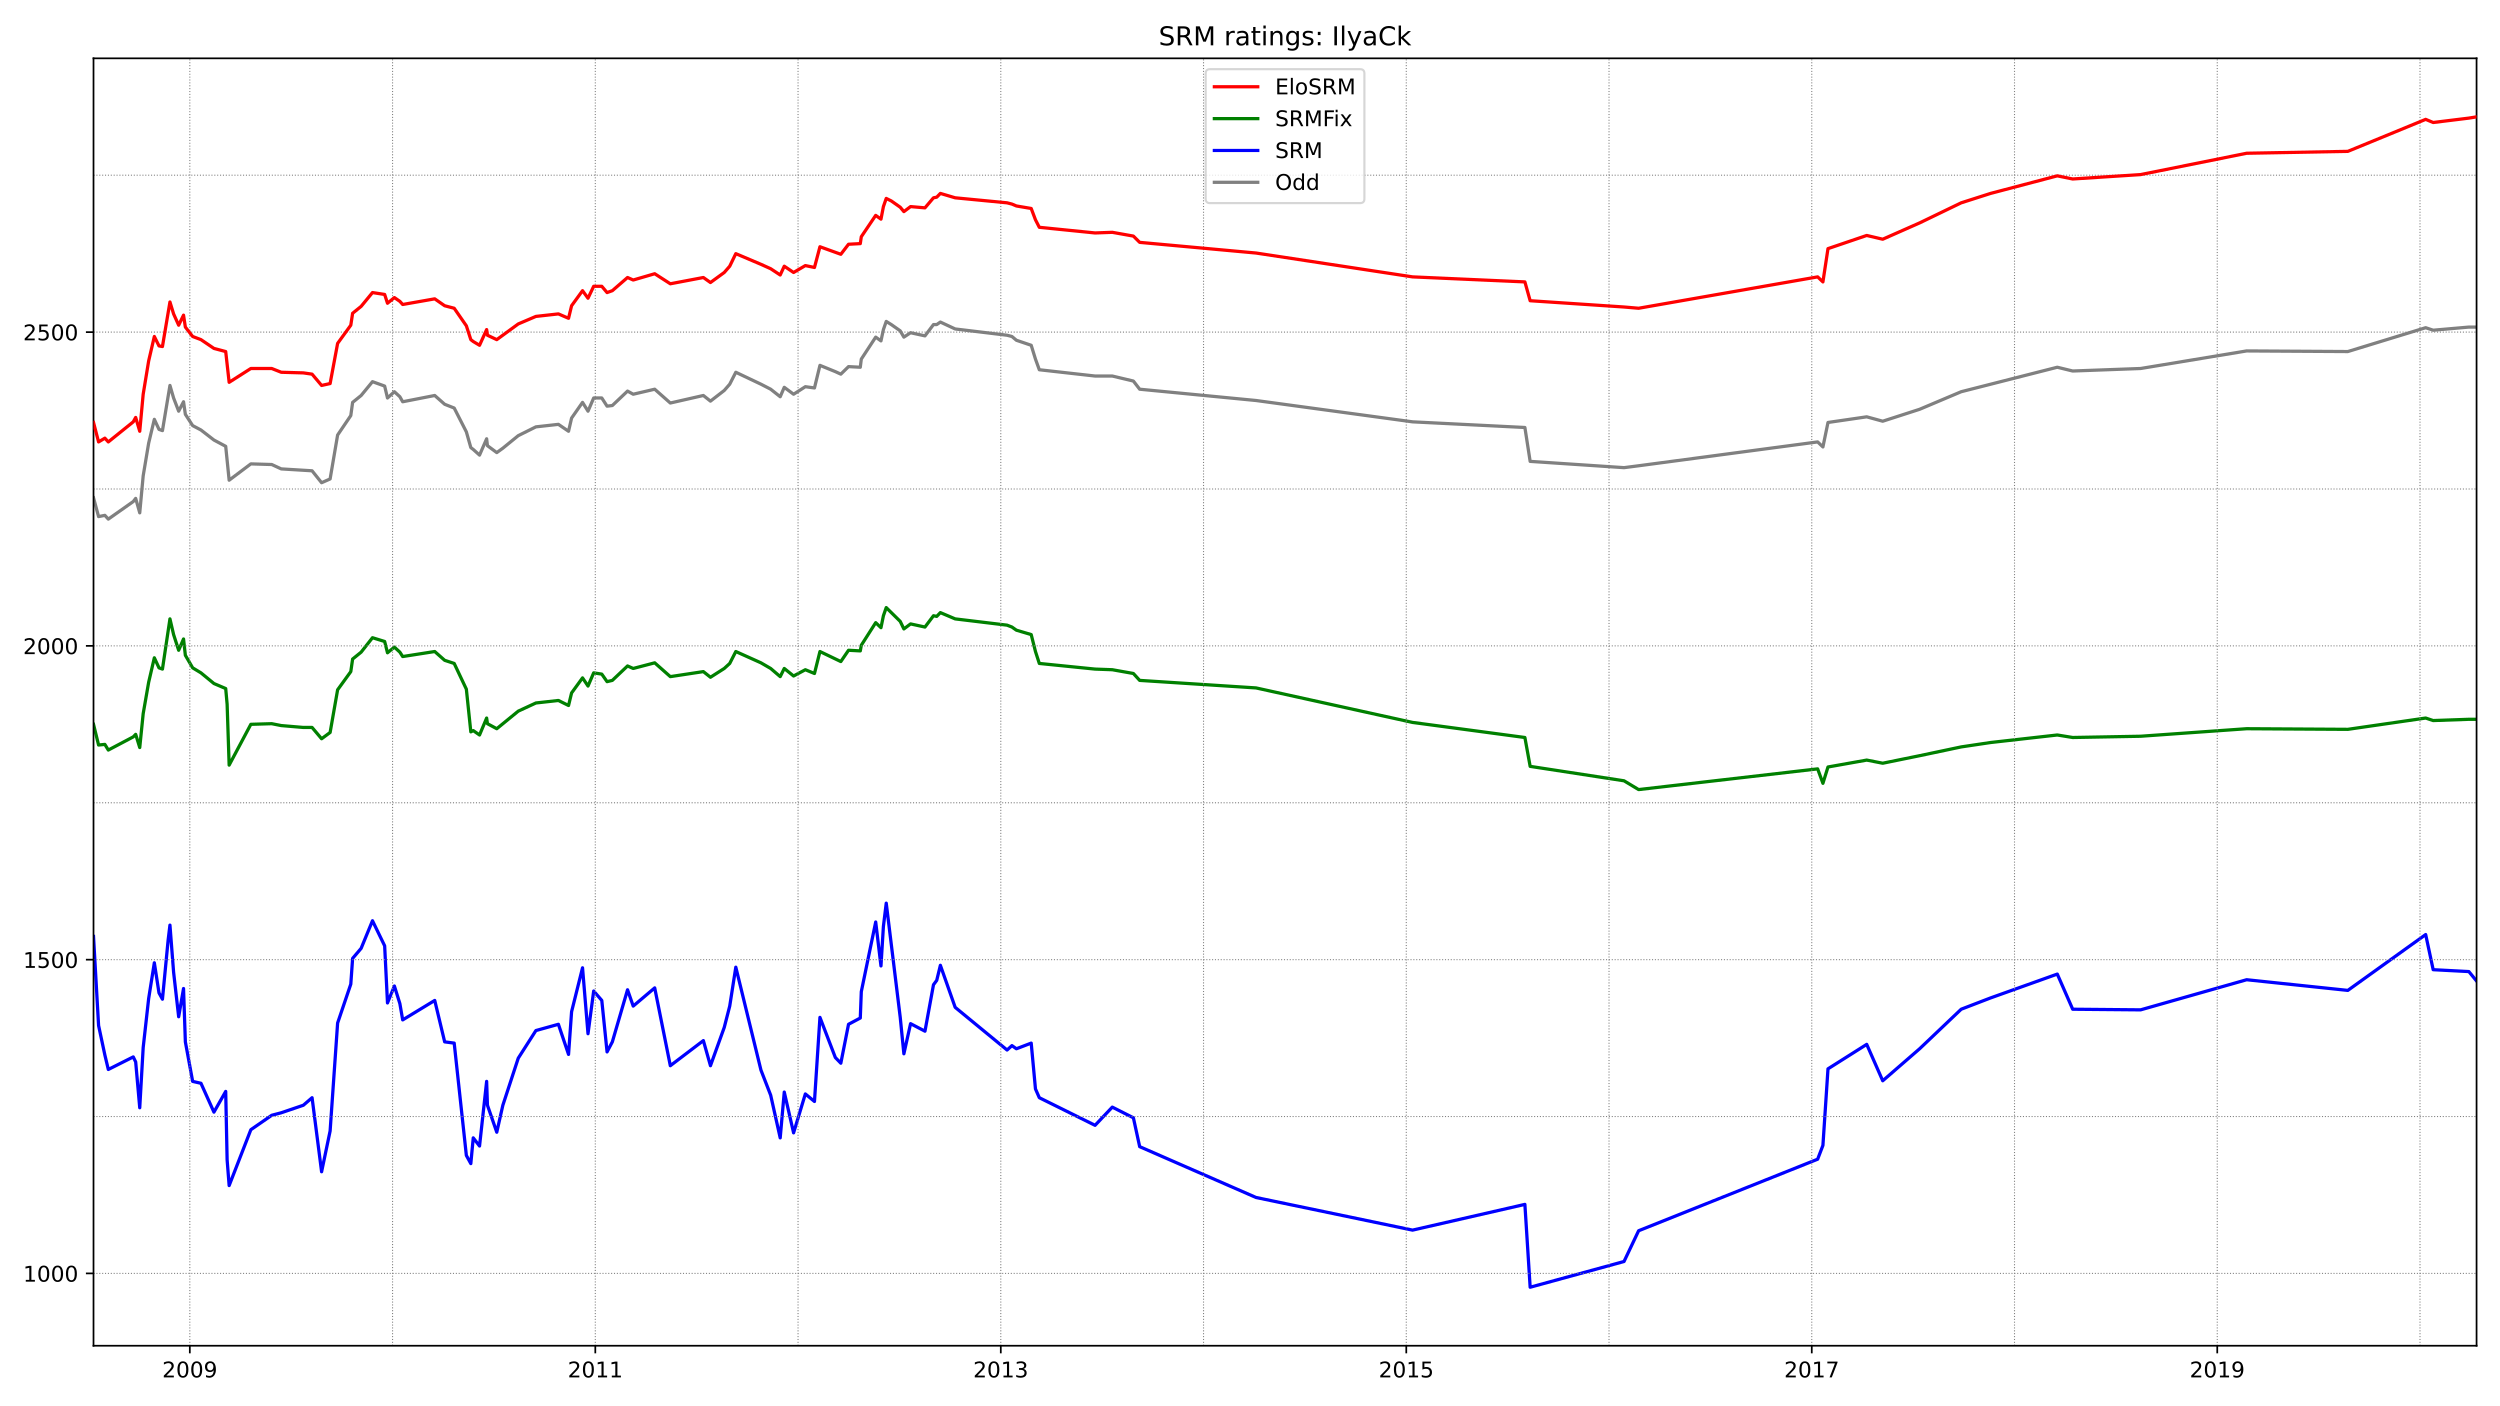 <?xml version="1.0" encoding="utf-8" standalone="no"?>
<!DOCTYPE svg PUBLIC "-//W3C//DTD SVG 1.1//EN"
  "http://www.w3.org/Graphics/SVG/1.1/DTD/svg11.dtd">
<!-- Created with matplotlib (https://matplotlib.org/) -->
<svg height="648pt" version="1.1" viewBox="0 0 1152 648" width="1152pt" xmlns="http://www.w3.org/2000/svg" xmlns:xlink="http://www.w3.org/1999/xlink">
 <defs>
  <style type="text/css">*{stroke-linecap:butt;stroke-linejoin:round;}</style>
 </defs>
 <g id="figure_1">
  <g id="patch_1">
   <path d="M 0 648 
L 1152 648 
L 1152 0 
L 0 0 
z
" style="fill:#ffffff;"/>
  </g>
  <g id="axes_1">
   <g id="patch_2">
    <path d="M 43.09 620.12 
L 1141.2 620.12 
L 1141.2 26.88 
L 43.09 26.88 
z
" style="fill:#ffffff;"/>
   </g>
   <g id="line2d_1">
    <path clip-path="url(#p9f821e3309)" d="M 43.09 229.374 
L 45.426 238.049 
L 48.322 237.471 
L 49.91 239.206 
L 61.401 231.109 
L 62.522 229.663 
L 64.391 236.314 
L 65.979 219.253 
L 68.501 204.216 
L 71.117 193.227 
L 73.266 197.854 
L 74.854 198.432 
L 78.311 177.612 
L 79.993 183.395 
L 82.328 189.468 
L 84.57 185.13 
L 85.411 190.914 
L 88.775 196.119 
L 92.605 198.143 
L 98.584 202.77 
L 104.003 205.662 
L 105.591 221.277 
L 115.587 213.759 
L 125.21 214.048 
L 129.601 216.072 
L 143.801 216.939 
L 148.192 222.434 
L 152.116 220.699 
L 155.573 200.457 
L 161.646 191.492 
L 162.486 185.42 
L 166.41 182.239 
L 171.642 175.877 
L 177.247 177.901 
L 178.555 183.395 
L 181.732 180.504 
L 184.254 182.817 
L 185.562 185.13 
L 200.323 182.239 
L 204.901 186.287 
L 209.292 188.022 
L 214.897 199.011 
L 216.953 206.24 
L 218.074 207.108 
L 220.97 209.71 
L 224.24 202.192 
L 224.614 205.373 
L 228.911 208.553 
L 231.714 206.529 
L 238.814 200.746 
L 246.942 196.697 
L 257.312 195.541 
L 261.983 198.722 
L 263.385 192.649 
L 268.43 185.42 
L 270.952 189.468 
L 273.568 183.395 
L 277.305 183.395 
L 279.734 187.155 
L 282.163 186.865 
L 289.17 180.214 
L 291.786 181.66 
L 301.689 179.347 
L 308.882 185.709 
L 324.11 182.239 
L 327.38 184.841 
L 333.733 179.925 
L 336.256 177.033 
L 339.058 171.539 
L 350.643 177.033 
L 355.127 179.347 
L 359.518 182.817 
L 361.387 178.479 
L 365.684 181.66 
L 371.103 178.19 
L 375.307 178.769 
L 377.83 168.358 
L 384.93 171.25 
L 387.452 172.407 
L 391.002 168.937 
L 396.421 169.226 
L 396.888 165.467 
L 403.521 155.345 
L 405.95 157.08 
L 407.071 151.875 
L 408.379 148.116 
L 410.715 149.562 
L 414.826 152.454 
L 416.507 155.345 
L 419.59 153.321 
L 426.223 154.767 
L 430.147 149.562 
L 431.642 149.562 
L 433.324 148.405 
L 440.144 151.586 
L 464.06 154.478 
L 466.302 155.056 
L 468.358 156.791 
L 475.178 159.105 
L 477.14 165.467 
L 478.915 170.382 
L 504.606 173.274 
L 512.547 173.274 
L 522.264 175.588 
L 525.16 179.347 
L 578.785 184.552 
L 650.909 194.384 
L 702.666 196.986 
L 705.095 212.602 
L 748.351 215.494 
L 755.077 214.626 
L 837.571 203.637 
L 840 205.951 
L 842.335 194.673 
L 860.18 192.071 
L 867.56 194.095 
L 884.563 188.6 
L 903.715 180.504 
L 947.998 169.226 
L 955.099 170.961 
L 986.396 169.804 
L 1035.257 161.707 
L 1081.876 161.996 
L 1117.75 151.008 
L 1121.207 152.165 
L 1137.65 150.719 
L 1141.2 150.719 
L 1141.2 150.719 
" style="fill:none;stroke:#808080;stroke-linecap:square;stroke-width:1.5;"/>
   </g>
   <g id="line2d_2">
    <path clip-path="url(#p9f821e3309)" d="M 43.09 431.506 
L 45.426 472.569 
L 48.322 486.16 
L 49.91 492.811 
L 61.401 487.028 
L 62.522 489.341 
L 64.391 510.451 
L 65.979 482.69 
L 68.501 460.135 
L 71.117 443.652 
L 73.266 457.532 
L 74.854 460.424 
L 77.47 433.241 
L 78.311 426.301 
L 79.993 447.989 
L 82.328 468.521 
L 84.57 455.508 
L 85.411 480.088 
L 88.775 498.306 
L 92.605 499.173 
L 98.584 512.475 
L 104.003 502.932 
L 104.657 534.452 
L 105.591 546.308 
L 115.587 520.572 
L 125.21 513.921 
L 129.601 512.764 
L 139.784 509.294 
L 143.801 505.824 
L 148.192 539.947 
L 152.116 521.15 
L 155.573 471.412 
L 161.646 453.484 
L 162.486 441.627 
L 166.41 437.001 
L 171.642 424.277 
L 177.247 435.844 
L 178.555 462.159 
L 181.732 454.351 
L 184.254 462.448 
L 185.562 469.967 
L 200.323 461.002 
L 204.901 480.088 
L 209.292 480.666 
L 214.897 532.428 
L 216.953 536.187 
L 218.074 524.331 
L 220.97 528.09 
L 224.24 498.306 
L 224.614 509.294 
L 228.911 521.729 
L 231.714 509.294 
L 238.814 487.606 
L 246.942 474.882 
L 257.312 471.991 
L 261.983 485.871 
L 263.385 466.207 
L 268.43 445.965 
L 270.952 476.328 
L 273.568 456.665 
L 277.305 461.002 
L 279.734 484.714 
L 282.163 480.088 
L 289.17 456.086 
L 291.786 463.605 
L 301.689 455.219 
L 308.882 491.076 
L 324.11 479.509 
L 327.38 491.076 
L 333.733 473.437 
L 336.256 463.605 
L 339.058 445.676 
L 350.643 493.1 
L 355.127 504.667 
L 359.518 524.331 
L 361.387 503.222 
L 365.684 522.018 
L 371.103 504.089 
L 375.307 507.559 
L 377.83 468.81 
L 384.93 487.317 
L 387.452 489.92 
L 391.002 471.991 
L 396.421 469.099 
L 396.888 456.954 
L 403.521 424.855 
L 405.95 445.098 
L 407.071 426.88 
L 408.379 416.18 
L 414.826 468.81 
L 416.507 485.582 
L 419.59 471.702 
L 426.223 475.172 
L 430.147 453.773 
L 431.642 451.749 
L 433.324 444.808 
L 440.144 464.183 
L 464.06 483.847 
L 466.302 481.823 
L 468.358 483.269 
L 475.178 480.666 
L 477.14 501.776 
L 478.915 505.824 
L 504.606 518.548 
L 512.547 510.162 
L 522.264 515.078 
L 525.16 528.38 
L 578.785 551.803 
L 650.909 566.84 
L 702.666 554.984 
L 705.095 593.155 
L 748.351 581.298 
L 755.077 567.129 
L 837.571 534.163 
L 840 527.801 
L 842.335 492.522 
L 860.18 481.244 
L 867.56 498.016 
L 884.563 483.269 
L 903.715 465.051 
L 917.262 459.845 
L 947.998 448.857 
L 955.099 465.051 
L 986.396 465.34 
L 1035.257 451.459 
L 1081.876 456.375 
L 1117.75 430.639 
L 1121.207 446.833 
L 1137.65 447.7 
L 1141.2 452.038 
L 1141.2 452.038 
" style="fill:none;stroke:#0000ff;stroke-linecap:square;stroke-width:1.5;"/>
   </g>
   <g id="matplotlib.axis_1">
    <g id="xtick_1">
     <g id="line2d_3">
      <defs>
       <path d="M 0 0 
L 0 3.5 
" id="m308db3427d" style="stroke:#000000;stroke-width:0.8;"/>
      </defs>
      <g>
       <use style="stroke:#000000;stroke-width:0.8;" x="87.467" xlink:href="#m308db3427d" y="620.12"/>
      </g>
     </g>
     <g id="text_1">
      <!-- 2009 -->
      <g transform="translate(74.742 634.718)scale(0.1 -0.1)">
       <defs>
        <path d="M 19.188 8.297 
L 53.609 8.297 
L 53.609 0 
L 7.328 0 
L 7.328 8.297 
Q 12.938 14.109 22.625 23.891 
Q 32.328 33.688 34.812 36.531 
Q 39.547 41.844 41.422 45.531 
Q 43.312 49.219 43.312 52.781 
Q 43.312 58.594 39.234 62.25 
Q 35.156 65.922 28.609 65.922 
Q 23.969 65.922 18.812 64.312 
Q 13.672 62.703 7.812 59.422 
L 7.812 69.391 
Q 13.766 71.781 18.938 73 
Q 24.125 74.219 28.422 74.219 
Q 39.75 74.219 46.484 68.547 
Q 53.219 62.891 53.219 53.422 
Q 53.219 48.922 51.531 44.891 
Q 49.859 40.875 45.406 35.406 
Q 44.188 33.984 37.641 27.219 
Q 31.109 20.453 19.188 8.297 
z
" id="DejaVuSans-50"/>
        <path d="M 31.781 66.406 
Q 24.172 66.406 20.328 58.906 
Q 16.5 51.422 16.5 36.375 
Q 16.5 21.391 20.328 13.891 
Q 24.172 6.391 31.781 6.391 
Q 39.453 6.391 43.281 13.891 
Q 47.125 21.391 47.125 36.375 
Q 47.125 51.422 43.281 58.906 
Q 39.453 66.406 31.781 66.406 
z
M 31.781 74.219 
Q 44.047 74.219 50.516 64.516 
Q 56.984 54.828 56.984 36.375 
Q 56.984 17.969 50.516 8.266 
Q 44.047 -1.422 31.781 -1.422 
Q 19.531 -1.422 13.062 8.266 
Q 6.594 17.969 6.594 36.375 
Q 6.594 54.828 13.062 64.516 
Q 19.531 74.219 31.781 74.219 
z
" id="DejaVuSans-48"/>
        <path d="M 10.984 1.516 
L 10.984 10.5 
Q 14.703 8.734 18.5 7.812 
Q 22.312 6.891 25.984 6.891 
Q 35.75 6.891 40.891 13.453 
Q 46.047 20.016 46.781 33.406 
Q 43.953 29.203 39.594 26.953 
Q 35.25 24.703 29.984 24.703 
Q 19.047 24.703 12.672 31.312 
Q 6.297 37.938 6.297 49.422 
Q 6.297 60.641 12.938 67.422 
Q 19.578 74.219 30.609 74.219 
Q 43.266 74.219 49.922 64.516 
Q 56.594 54.828 56.594 36.375 
Q 56.594 19.141 48.406 8.859 
Q 40.234 -1.422 26.422 -1.422 
Q 22.703 -1.422 18.891 -0.688 
Q 15.094 0.047 10.984 1.516 
z
M 30.609 32.422 
Q 37.25 32.422 41.125 36.953 
Q 45.016 41.5 45.016 49.422 
Q 45.016 57.281 41.125 61.844 
Q 37.25 66.406 30.609 66.406 
Q 23.969 66.406 20.094 61.844 
Q 16.219 57.281 16.219 49.422 
Q 16.219 41.5 20.094 36.953 
Q 23.969 32.422 30.609 32.422 
z
" id="DejaVuSans-57"/>
       </defs>
       <use xlink:href="#DejaVuSans-50"/>
       <use x="63.623" xlink:href="#DejaVuSans-48"/>
       <use x="127.246" xlink:href="#DejaVuSans-48"/>
       <use x="190.869" xlink:href="#DejaVuSans-57"/>
      </g>
     </g>
    </g>
    <g id="xtick_2">
     <g id="line2d_4">
      <g>
       <use style="stroke:#000000;stroke-width:0.8;" x="274.315" xlink:href="#m308db3427d" y="620.12"/>
      </g>
     </g>
     <g id="text_2">
      <!-- 2011 -->
      <g transform="translate(261.59 634.718)scale(0.1 -0.1)">
       <defs>
        <path d="M 12.406 8.297 
L 28.516 8.297 
L 28.516 63.922 
L 10.984 60.406 
L 10.984 69.391 
L 28.422 72.906 
L 38.281 72.906 
L 38.281 8.297 
L 54.391 8.297 
L 54.391 0 
L 12.406 0 
z
" id="DejaVuSans-49"/>
       </defs>
       <use xlink:href="#DejaVuSans-50"/>
       <use x="63.623" xlink:href="#DejaVuSans-48"/>
       <use x="127.246" xlink:href="#DejaVuSans-49"/>
       <use x="190.869" xlink:href="#DejaVuSans-49"/>
      </g>
     </g>
    </g>
    <g id="xtick_3">
     <g id="line2d_5">
      <g>
       <use style="stroke:#000000;stroke-width:0.8;" x="461.164" xlink:href="#m308db3427d" y="620.12"/>
      </g>
     </g>
     <g id="text_3">
      <!-- 2013 -->
      <g transform="translate(448.439 634.718)scale(0.1 -0.1)">
       <defs>
        <path d="M 40.578 39.312 
Q 47.656 37.797 51.625 33 
Q 55.609 28.219 55.609 21.188 
Q 55.609 10.406 48.188 4.484 
Q 40.766 -1.422 27.094 -1.422 
Q 22.516 -1.422 17.656 -0.516 
Q 12.797 0.391 7.625 2.203 
L 7.625 11.719 
Q 11.719 9.328 16.594 8.109 
Q 21.484 6.891 26.812 6.891 
Q 36.078 6.891 40.938 10.547 
Q 45.797 14.203 45.797 21.188 
Q 45.797 27.641 41.281 31.266 
Q 36.766 34.906 28.719 34.906 
L 20.219 34.906 
L 20.219 43.016 
L 29.109 43.016 
Q 36.375 43.016 40.234 45.922 
Q 44.094 48.828 44.094 54.297 
Q 44.094 59.906 40.109 62.906 
Q 36.141 65.922 28.719 65.922 
Q 24.656 65.922 20.016 65.031 
Q 15.375 64.156 9.812 62.312 
L 9.812 71.094 
Q 15.438 72.656 20.344 73.438 
Q 25.25 74.219 29.594 74.219 
Q 40.828 74.219 47.359 69.109 
Q 53.906 64.016 53.906 55.328 
Q 53.906 49.266 50.438 45.094 
Q 46.969 40.922 40.578 39.312 
z
" id="DejaVuSans-51"/>
       </defs>
       <use xlink:href="#DejaVuSans-50"/>
       <use x="63.623" xlink:href="#DejaVuSans-48"/>
       <use x="127.246" xlink:href="#DejaVuSans-49"/>
       <use x="190.869" xlink:href="#DejaVuSans-51"/>
      </g>
     </g>
    </g>
    <g id="xtick_4">
     <g id="line2d_6">
      <g>
       <use style="stroke:#000000;stroke-width:0.8;" x="648.013" xlink:href="#m308db3427d" y="620.12"/>
      </g>
     </g>
     <g id="text_4">
      <!-- 2015 -->
      <g transform="translate(635.288 634.718)scale(0.1 -0.1)">
       <defs>
        <path d="M 10.797 72.906 
L 49.516 72.906 
L 49.516 64.594 
L 19.828 64.594 
L 19.828 46.734 
Q 21.969 47.469 24.109 47.828 
Q 26.266 48.188 28.422 48.188 
Q 40.625 48.188 47.75 41.5 
Q 54.891 34.812 54.891 23.391 
Q 54.891 11.625 47.562 5.094 
Q 40.234 -1.422 26.906 -1.422 
Q 22.312 -1.422 17.547 -0.641 
Q 12.797 0.141 7.719 1.703 
L 7.719 11.625 
Q 12.109 9.234 16.797 8.062 
Q 21.484 6.891 26.703 6.891 
Q 35.156 6.891 40.078 11.328 
Q 45.016 15.766 45.016 23.391 
Q 45.016 31 40.078 35.438 
Q 35.156 39.891 26.703 39.891 
Q 22.75 39.891 18.812 39.016 
Q 14.891 38.141 10.797 36.281 
z
" id="DejaVuSans-53"/>
       </defs>
       <use xlink:href="#DejaVuSans-50"/>
       <use x="63.623" xlink:href="#DejaVuSans-48"/>
       <use x="127.246" xlink:href="#DejaVuSans-49"/>
       <use x="190.869" xlink:href="#DejaVuSans-53"/>
      </g>
     </g>
    </g>
    <g id="xtick_5">
     <g id="line2d_7">
      <g>
       <use style="stroke:#000000;stroke-width:0.8;" x="834.862" xlink:href="#m308db3427d" y="620.12"/>
      </g>
     </g>
     <g id="text_5">
      <!-- 2017 -->
      <g transform="translate(822.137 634.718)scale(0.1 -0.1)">
       <defs>
        <path d="M 8.203 72.906 
L 55.078 72.906 
L 55.078 68.703 
L 28.609 0 
L 18.312 0 
L 43.219 64.594 
L 8.203 64.594 
z
" id="DejaVuSans-55"/>
       </defs>
       <use xlink:href="#DejaVuSans-50"/>
       <use x="63.623" xlink:href="#DejaVuSans-48"/>
       <use x="127.246" xlink:href="#DejaVuSans-49"/>
       <use x="190.869" xlink:href="#DejaVuSans-55"/>
      </g>
     </g>
    </g>
    <g id="xtick_6">
     <g id="line2d_8">
      <g>
       <use style="stroke:#000000;stroke-width:0.8;" x="1021.71" xlink:href="#m308db3427d" y="620.12"/>
      </g>
     </g>
     <g id="text_6">
      <!-- 2019 -->
      <g transform="translate(1008.985 634.718)scale(0.1 -0.1)">
       <use xlink:href="#DejaVuSans-50"/>
       <use x="63.623" xlink:href="#DejaVuSans-48"/>
       <use x="127.246" xlink:href="#DejaVuSans-49"/>
       <use x="190.869" xlink:href="#DejaVuSans-57"/>
      </g>
     </g>
    </g>
   </g>
   <g id="matplotlib.axis_2">
    <g id="ytick_1">
     <g id="line2d_9">
      <defs>
       <path d="M 0 0 
L -3.5 0 
" id="m12204483fc" style="stroke:#000000;stroke-width:0.8;"/>
      </defs>
      <g>
       <use style="stroke:#000000;stroke-width:0.8;" x="43.09" xlink:href="#m12204483fc" y="586.793"/>
      </g>
     </g>
     <g id="text_7">
      <!-- 1000 -->
      <g transform="translate(10.64 590.592)scale(0.1 -0.1)">
       <use xlink:href="#DejaVuSans-49"/>
       <use x="63.623" xlink:href="#DejaVuSans-48"/>
       <use x="127.246" xlink:href="#DejaVuSans-48"/>
       <use x="190.869" xlink:href="#DejaVuSans-48"/>
      </g>
     </g>
    </g>
    <g id="ytick_2">
     <g id="line2d_10">
      <g>
       <use style="stroke:#000000;stroke-width:0.8;" x="43.09" xlink:href="#m12204483fc" y="442.206"/>
      </g>
     </g>
     <g id="text_8">
      <!-- 1500 -->
      <g transform="translate(10.64 446.005)scale(0.1 -0.1)">
       <use xlink:href="#DejaVuSans-49"/>
       <use x="63.623" xlink:href="#DejaVuSans-53"/>
       <use x="127.246" xlink:href="#DejaVuSans-48"/>
       <use x="190.869" xlink:href="#DejaVuSans-48"/>
      </g>
     </g>
    </g>
    <g id="ytick_3">
     <g id="line2d_11">
      <g>
       <use style="stroke:#000000;stroke-width:0.8;" x="43.09" xlink:href="#m12204483fc" y="297.619"/>
      </g>
     </g>
     <g id="text_9">
      <!-- 2000 -->
      <g transform="translate(10.64 301.418)scale(0.1 -0.1)">
       <use xlink:href="#DejaVuSans-50"/>
       <use x="63.623" xlink:href="#DejaVuSans-48"/>
       <use x="127.246" xlink:href="#DejaVuSans-48"/>
       <use x="190.869" xlink:href="#DejaVuSans-48"/>
      </g>
     </g>
    </g>
    <g id="ytick_4">
     <g id="line2d_12">
      <g>
       <use style="stroke:#000000;stroke-width:0.8;" x="43.09" xlink:href="#m12204483fc" y="153.032"/>
      </g>
     </g>
     <g id="text_10">
      <!-- 2500 -->
      <g transform="translate(10.64 156.831)scale(0.1 -0.1)">
       <use xlink:href="#DejaVuSans-50"/>
       <use x="63.623" xlink:href="#DejaVuSans-53"/>
       <use x="127.246" xlink:href="#DejaVuSans-48"/>
       <use x="190.869" xlink:href="#DejaVuSans-48"/>
      </g>
     </g>
    </g>
   </g>
   <g id="line2d_13">
    <path clip-path="url(#p9f821e3309)" d="M 43.09 333.766 
L 45.426 343.308 
L 48.322 343.019 
L 49.91 345.622 
L 61.401 339.549 
L 62.522 338.392 
L 64.391 344.465 
L 65.979 328.85 
L 68.501 314.391 
L 71.117 303.113 
L 73.266 307.74 
L 74.854 308.318 
L 78.311 285.184 
L 79.993 292.414 
L 82.328 299.643 
L 84.57 294.438 
L 85.411 301.957 
L 88.775 307.74 
L 92.605 310.053 
L 98.584 314.969 
L 104.003 317.283 
L 104.657 324.512 
L 105.591 352.562 
L 115.587 333.766 
L 125.21 333.476 
L 129.601 334.344 
L 139.784 335.212 
L 143.801 335.212 
L 148.192 340.417 
L 152.116 337.525 
L 155.573 317.861 
L 161.646 309.475 
L 162.486 303.692 
L 166.41 300.511 
L 171.642 293.86 
L 177.247 295.595 
L 178.555 300.8 
L 181.732 298.197 
L 184.254 300.511 
L 185.562 302.535 
L 200.323 300.222 
L 204.901 304.27 
L 209.292 305.716 
L 214.897 317.572 
L 216.953 337.236 
L 218.074 336.657 
L 220.97 338.682 
L 224.24 330.874 
L 224.614 333.476 
L 228.911 335.79 
L 238.814 327.693 
L 246.942 323.934 
L 257.312 322.777 
L 261.983 325.09 
L 263.385 319.307 
L 268.43 312.367 
L 270.952 316.126 
L 273.568 310.053 
L 277.305 310.632 
L 279.734 314.102 
L 282.163 313.524 
L 289.17 306.873 
L 291.786 308.029 
L 301.689 305.427 
L 308.882 311.788 
L 324.11 309.475 
L 327.38 312.078 
L 333.733 308.029 
L 336.256 305.716 
L 339.058 300.222 
L 350.643 305.427 
L 355.127 308.029 
L 359.518 311.788 
L 361.387 308.029 
L 365.684 311.499 
L 371.103 308.608 
L 375.307 310.343 
L 377.83 300.222 
L 387.452 304.848 
L 391.002 299.643 
L 396.421 299.932 
L 396.888 297.33 
L 403.521 286.92 
L 405.95 289.233 
L 407.071 283.739 
L 408.379 279.979 
L 414.826 286.341 
L 416.507 289.811 
L 419.59 287.498 
L 426.223 288.944 
L 430.147 283.739 
L 431.642 284.028 
L 433.324 282.293 
L 440.144 285.184 
L 464.06 288.076 
L 466.302 288.944 
L 468.358 290.39 
L 475.178 292.414 
L 477.14 300.222 
L 478.915 305.716 
L 504.606 308.318 
L 512.547 308.608 
L 522.264 310.343 
L 525.16 313.524 
L 578.785 316.994 
L 650.909 332.898 
L 702.666 339.838 
L 705.095 353.14 
L 748.351 359.791 
L 755.077 363.84 
L 837.571 354.297 
L 840 360.948 
L 842.335 353.429 
L 860.18 350.249 
L 867.56 351.694 
L 884.563 348.224 
L 903.715 344.176 
L 917.262 342.152 
L 947.998 338.682 
L 955.099 339.838 
L 986.396 339.26 
L 1035.257 335.79 
L 1081.876 336.079 
L 1117.75 330.874 
L 1121.207 332.031 
L 1137.65 331.452 
L 1141.2 331.452 
L 1141.2 331.452 
" style="fill:none;stroke:#008000;stroke-linecap:square;stroke-width:1.5;"/>
   </g>
   <g id="line2d_14">
    <path clip-path="url(#p9f821e3309)" d="M 43.09 586.793 
L 1141.2 586.793 
" style="fill:none;stroke:#808080;stroke-dasharray:0.5,0.825;stroke-dashoffset:0;stroke-width:0.5;"/>
   </g>
   <g id="line2d_15">
    <path clip-path="url(#p9f821e3309)" d="M 43.09 514.499 
L 1141.2 514.499 
" style="fill:none;stroke:#808080;stroke-dasharray:0.5,0.825;stroke-dashoffset:0;stroke-width:0.5;"/>
   </g>
   <g id="line2d_16">
    <path clip-path="url(#p9f821e3309)" d="M 43.09 442.206 
L 1141.2 442.206 
" style="fill:none;stroke:#808080;stroke-dasharray:0.5,0.825;stroke-dashoffset:0;stroke-width:0.5;"/>
   </g>
   <g id="line2d_17">
    <path clip-path="url(#p9f821e3309)" d="M 43.09 369.912 
L 1141.2 369.912 
" style="fill:none;stroke:#808080;stroke-dasharray:0.5,0.825;stroke-dashoffset:0;stroke-width:0.5;"/>
   </g>
   <g id="line2d_18">
    <path clip-path="url(#p9f821e3309)" d="M 43.09 297.619 
L 1141.2 297.619 
" style="fill:none;stroke:#808080;stroke-dasharray:0.5,0.825;stroke-dashoffset:0;stroke-width:0.5;"/>
   </g>
   <g id="line2d_19">
    <path clip-path="url(#p9f821e3309)" d="M 43.09 225.326 
L 1141.2 225.326 
" style="fill:none;stroke:#808080;stroke-dasharray:0.5,0.825;stroke-dashoffset:0;stroke-width:0.5;"/>
   </g>
   <g id="line2d_20">
    <path clip-path="url(#p9f821e3309)" d="M 43.09 153.032 
L 1141.2 153.032 
" style="fill:none;stroke:#808080;stroke-dasharray:0.5,0.825;stroke-dashoffset:0;stroke-width:0.5;"/>
   </g>
   <g id="line2d_21">
    <path clip-path="url(#p9f821e3309)" d="M 43.09 80.739 
L 1141.2 80.739 
" style="fill:none;stroke:#808080;stroke-dasharray:0.5,0.825;stroke-dashoffset:0;stroke-width:0.5;"/>
   </g>
   <g id="line2d_22">
    <path clip-path="url(#p9f821e3309)" d="M 87.467 620.12 
L 87.467 26.88 
" style="fill:none;stroke:#808080;stroke-dasharray:0.5,0.825;stroke-dashoffset:0;stroke-width:0.5;"/>
   </g>
   <g id="line2d_23">
    <path clip-path="url(#p9f821e3309)" d="M 180.891 620.12 
L 180.891 26.88 
" style="fill:none;stroke:#808080;stroke-dasharray:0.5,0.825;stroke-dashoffset:0;stroke-width:0.5;"/>
   </g>
   <g id="line2d_24">
    <path clip-path="url(#p9f821e3309)" d="M 274.315 620.12 
L 274.315 26.88 
" style="fill:none;stroke:#808080;stroke-dasharray:0.5,0.825;stroke-dashoffset:0;stroke-width:0.5;"/>
   </g>
   <g id="line2d_25">
    <path clip-path="url(#p9f821e3309)" d="M 367.74 620.12 
L 367.74 26.88 
" style="fill:none;stroke:#808080;stroke-dasharray:0.5,0.825;stroke-dashoffset:0;stroke-width:0.5;"/>
   </g>
   <g id="line2d_26">
    <path clip-path="url(#p9f821e3309)" d="M 461.164 620.12 
L 461.164 26.88 
" style="fill:none;stroke:#808080;stroke-dasharray:0.5,0.825;stroke-dashoffset:0;stroke-width:0.5;"/>
   </g>
   <g id="line2d_27">
    <path clip-path="url(#p9f821e3309)" d="M 554.588 620.12 
L 554.588 26.88 
" style="fill:none;stroke:#808080;stroke-dasharray:0.5,0.825;stroke-dashoffset:0;stroke-width:0.5;"/>
   </g>
   <g id="line2d_28">
    <path clip-path="url(#p9f821e3309)" d="M 648.013 620.12 
L 648.013 26.88 
" style="fill:none;stroke:#808080;stroke-dasharray:0.5,0.825;stroke-dashoffset:0;stroke-width:0.5;"/>
   </g>
   <g id="line2d_29">
    <path clip-path="url(#p9f821e3309)" d="M 741.437 620.12 
L 741.437 26.88 
" style="fill:none;stroke:#808080;stroke-dasharray:0.5,0.825;stroke-dashoffset:0;stroke-width:0.5;"/>
   </g>
   <g id="line2d_30">
    <path clip-path="url(#p9f821e3309)" d="M 834.862 620.12 
L 834.862 26.88 
" style="fill:none;stroke:#808080;stroke-dasharray:0.5,0.825;stroke-dashoffset:0;stroke-width:0.5;"/>
   </g>
   <g id="line2d_31">
    <path clip-path="url(#p9f821e3309)" d="M 928.286 620.12 
L 928.286 26.88 
" style="fill:none;stroke:#808080;stroke-dasharray:0.5,0.825;stroke-dashoffset:0;stroke-width:0.5;"/>
   </g>
   <g id="line2d_32">
    <path clip-path="url(#p9f821e3309)" d="M 1021.71 620.12 
L 1021.71 26.88 
" style="fill:none;stroke:#808080;stroke-dasharray:0.5,0.825;stroke-dashoffset:0;stroke-width:0.5;"/>
   </g>
   <g id="line2d_33">
    <path clip-path="url(#p9f821e3309)" d="M 1115.135 620.12 
L 1115.135 26.88 
" style="fill:none;stroke:#808080;stroke-dasharray:0.5,0.825;stroke-dashoffset:0;stroke-width:0.5;"/>
   </g>
   <g id="patch_3">
    <path d="M 43.09 620.12 
L 43.09 26.88 
" style="fill:none;stroke:#000000;stroke-linecap:square;stroke-linejoin:miter;stroke-width:0.8;"/>
   </g>
   <g id="patch_4">
    <path d="M 1141.2 620.12 
L 1141.2 26.88 
" style="fill:none;stroke:#000000;stroke-linecap:square;stroke-linejoin:miter;stroke-width:0.8;"/>
   </g>
   <g id="patch_5">
    <path d="M 43.09 620.12 
L 1141.2 620.12 
" style="fill:none;stroke:#000000;stroke-linecap:square;stroke-linejoin:miter;stroke-width:0.8;"/>
   </g>
   <g id="patch_6">
    <path d="M 43.09 26.88 
L 1141.2 26.88 
" style="fill:none;stroke:#000000;stroke-linecap:square;stroke-linejoin:miter;stroke-width:0.8;"/>
   </g>
   <g id="line2d_34">
    <path clip-path="url(#p9f821e3309)" d="M 43.09 194.673 
L 45.426 203.637 
L 48.322 201.902 
L 49.91 203.637 
L 61.401 194.384 
L 62.522 192.36 
L 64.391 198.722 
L 65.979 181.66 
L 68.501 166.334 
L 71.117 155.056 
L 73.266 159.394 
L 74.854 159.683 
L 78.311 139.152 
L 79.993 144.646 
L 82.328 149.851 
L 84.57 145.224 
L 85.411 150.719 
L 88.775 155.056 
L 92.605 156.502 
L 98.584 160.551 
L 104.003 161.996 
L 105.591 176.166 
L 115.587 169.804 
L 125.21 169.804 
L 129.601 171.539 
L 139.784 171.828 
L 143.801 172.407 
L 148.192 177.612 
L 152.116 176.744 
L 155.573 158.237 
L 161.646 149.851 
L 162.486 144.357 
L 166.41 141.176 
L 171.642 134.814 
L 177.247 135.682 
L 178.555 139.73 
L 181.732 137.128 
L 184.254 138.863 
L 185.562 140.308 
L 200.323 137.706 
L 204.901 140.887 
L 209.292 142.043 
L 214.897 150.14 
L 216.953 156.502 
L 218.074 157.37 
L 220.97 159.105 
L 224.24 151.875 
L 224.614 154.478 
L 228.911 156.502 
L 238.814 149.273 
L 246.942 145.803 
L 257.312 144.646 
L 261.983 146.67 
L 263.385 140.887 
L 268.43 133.947 
L 270.952 137.417 
L 273.568 131.922 
L 277.305 131.922 
L 279.734 134.814 
L 282.163 133.947 
L 289.17 127.874 
L 291.786 129.031 
L 301.689 126.139 
L 308.882 130.766 
L 324.11 127.874 
L 327.38 130.187 
L 333.733 125.561 
L 336.256 122.669 
L 339.058 116.885 
L 350.643 121.801 
L 355.127 123.826 
L 359.518 126.717 
L 361.387 122.669 
L 365.684 125.561 
L 371.103 122.38 
L 375.307 123.247 
L 377.83 113.704 
L 387.452 117.175 
L 391.002 112.548 
L 396.421 112.259 
L 396.888 109.078 
L 403.521 99.246 
L 405.95 100.981 
L 407.071 95.197 
L 408.379 91.438 
L 410.715 92.595 
L 414.826 95.486 
L 416.507 97.511 
L 419.59 95.197 
L 426.223 95.776 
L 430.147 91.149 
L 431.642 90.86 
L 433.324 89.125 
L 440.144 91.149 
L 464.06 93.462 
L 466.302 94.041 
L 468.358 94.908 
L 475.178 96.065 
L 477.14 101.27 
L 478.915 104.74 
L 504.606 107.343 
L 512.547 107.053 
L 522.264 108.788 
L 525.16 111.68 
L 578.785 116.596 
L 650.909 127.585 
L 702.666 129.898 
L 705.095 138.573 
L 748.351 141.465 
L 755.077 142.043 
L 837.571 127.585 
L 840 129.898 
L 842.335 114.572 
L 860.18 108.499 
L 867.56 110.234 
L 884.563 102.716 
L 903.715 93.462 
L 917.262 89.125 
L 947.998 81.028 
L 955.099 82.474 
L 986.396 80.449 
L 1035.257 70.618 
L 1081.876 69.75 
L 1117.75 55.002 
L 1121.207 56.448 
L 1137.65 54.424 
L 1141.2 53.845 
L 1141.2 53.845 
" style="fill:none;stroke:#ff0000;stroke-linecap:square;stroke-width:1.5;"/>
   </g>
   <g id="text_11">
    <!-- SRM ratings: IlyaCk -->
    <g transform="translate(533.926 20.88)scale(0.12 -0.12)">
     <defs>
      <path d="M 53.516 70.516 
L 53.516 60.891 
Q 47.906 63.578 42.922 64.891 
Q 37.938 66.219 33.297 66.219 
Q 25.25 66.219 20.875 63.094 
Q 16.5 59.969 16.5 54.203 
Q 16.5 49.359 19.406 46.891 
Q 22.312 44.438 30.422 42.922 
L 36.375 41.703 
Q 47.406 39.594 52.656 34.297 
Q 57.906 29 57.906 20.125 
Q 57.906 9.516 50.797 4.047 
Q 43.703 -1.422 29.984 -1.422 
Q 24.812 -1.422 18.969 -0.25 
Q 13.141 0.922 6.891 3.219 
L 6.891 13.375 
Q 12.891 10.016 18.656 8.297 
Q 24.422 6.594 29.984 6.594 
Q 38.422 6.594 43.016 9.906 
Q 47.609 13.234 47.609 19.391 
Q 47.609 24.75 44.312 27.781 
Q 41.016 30.812 33.5 32.328 
L 27.484 33.5 
Q 16.453 35.688 11.516 40.375 
Q 6.594 45.062 6.594 53.422 
Q 6.594 63.094 13.406 68.656 
Q 20.219 74.219 32.172 74.219 
Q 37.312 74.219 42.625 73.281 
Q 47.953 72.359 53.516 70.516 
z
" id="DejaVuSans-83"/>
      <path d="M 44.391 34.188 
Q 47.562 33.109 50.562 29.594 
Q 53.562 26.078 56.594 19.922 
L 66.609 0 
L 56 0 
L 46.688 18.703 
Q 43.062 26.031 39.672 28.422 
Q 36.281 30.812 30.422 30.812 
L 19.672 30.812 
L 19.672 0 
L 9.812 0 
L 9.812 72.906 
L 32.078 72.906 
Q 44.578 72.906 50.734 67.672 
Q 56.891 62.453 56.891 51.906 
Q 56.891 45.016 53.688 40.469 
Q 50.484 35.938 44.391 34.188 
z
M 19.672 64.797 
L 19.672 38.922 
L 32.078 38.922 
Q 39.203 38.922 42.844 42.219 
Q 46.484 45.516 46.484 51.906 
Q 46.484 58.297 42.844 61.547 
Q 39.203 64.797 32.078 64.797 
z
" id="DejaVuSans-82"/>
      <path d="M 9.812 72.906 
L 24.516 72.906 
L 43.109 23.297 
L 61.812 72.906 
L 76.516 72.906 
L 76.516 0 
L 66.891 0 
L 66.891 64.016 
L 48.094 14.016 
L 38.188 14.016 
L 19.391 64.016 
L 19.391 0 
L 9.812 0 
z
" id="DejaVuSans-77"/>
      <path id="DejaVuSans-32"/>
      <path d="M 41.109 46.297 
Q 39.594 47.172 37.812 47.578 
Q 36.031 48 33.891 48 
Q 26.266 48 22.188 43.047 
Q 18.109 38.094 18.109 28.812 
L 18.109 0 
L 9.078 0 
L 9.078 54.688 
L 18.109 54.688 
L 18.109 46.188 
Q 20.953 51.172 25.484 53.578 
Q 30.031 56 36.531 56 
Q 37.453 56 38.578 55.875 
Q 39.703 55.766 41.062 55.516 
z
" id="DejaVuSans-114"/>
      <path d="M 34.281 27.484 
Q 23.391 27.484 19.188 25 
Q 14.984 22.516 14.984 16.5 
Q 14.984 11.719 18.141 8.906 
Q 21.297 6.109 26.703 6.109 
Q 34.188 6.109 38.703 11.406 
Q 43.219 16.703 43.219 25.484 
L 43.219 27.484 
z
M 52.203 31.203 
L 52.203 0 
L 43.219 0 
L 43.219 8.297 
Q 40.141 3.328 35.547 0.953 
Q 30.953 -1.422 24.312 -1.422 
Q 15.922 -1.422 10.953 3.297 
Q 6 8.016 6 15.922 
Q 6 25.141 12.172 29.828 
Q 18.359 34.516 30.609 34.516 
L 43.219 34.516 
L 43.219 35.406 
Q 43.219 41.609 39.141 45 
Q 35.062 48.391 27.688 48.391 
Q 23 48.391 18.547 47.266 
Q 14.109 46.141 10.016 43.891 
L 10.016 52.203 
Q 14.938 54.109 19.578 55.047 
Q 24.219 56 28.609 56 
Q 40.484 56 46.344 49.844 
Q 52.203 43.703 52.203 31.203 
z
" id="DejaVuSans-97"/>
      <path d="M 18.312 70.219 
L 18.312 54.688 
L 36.812 54.688 
L 36.812 47.703 
L 18.312 47.703 
L 18.312 18.016 
Q 18.312 11.328 20.141 9.422 
Q 21.969 7.516 27.594 7.516 
L 36.812 7.516 
L 36.812 0 
L 27.594 0 
Q 17.188 0 13.234 3.875 
Q 9.281 7.766 9.281 18.016 
L 9.281 47.703 
L 2.688 47.703 
L 2.688 54.688 
L 9.281 54.688 
L 9.281 70.219 
z
" id="DejaVuSans-116"/>
      <path d="M 9.422 54.688 
L 18.406 54.688 
L 18.406 0 
L 9.422 0 
z
M 9.422 75.984 
L 18.406 75.984 
L 18.406 64.594 
L 9.422 64.594 
z
" id="DejaVuSans-105"/>
      <path d="M 54.891 33.016 
L 54.891 0 
L 45.906 0 
L 45.906 32.719 
Q 45.906 40.484 42.875 44.328 
Q 39.844 48.188 33.797 48.188 
Q 26.516 48.188 22.312 43.547 
Q 18.109 38.922 18.109 30.906 
L 18.109 0 
L 9.078 0 
L 9.078 54.688 
L 18.109 54.688 
L 18.109 46.188 
Q 21.344 51.125 25.703 53.562 
Q 30.078 56 35.797 56 
Q 45.219 56 50.047 50.172 
Q 54.891 44.344 54.891 33.016 
z
" id="DejaVuSans-110"/>
      <path d="M 45.406 27.984 
Q 45.406 37.75 41.375 43.109 
Q 37.359 48.484 30.078 48.484 
Q 22.859 48.484 18.828 43.109 
Q 14.797 37.75 14.797 27.984 
Q 14.797 18.266 18.828 12.891 
Q 22.859 7.516 30.078 7.516 
Q 37.359 7.516 41.375 12.891 
Q 45.406 18.266 45.406 27.984 
z
M 54.391 6.781 
Q 54.391 -7.172 48.188 -13.984 
Q 42 -20.797 29.203 -20.797 
Q 24.469 -20.797 20.266 -20.094 
Q 16.062 -19.391 12.109 -17.922 
L 12.109 -9.188 
Q 16.062 -11.328 19.922 -12.344 
Q 23.781 -13.375 27.781 -13.375 
Q 36.625 -13.375 41.016 -8.766 
Q 45.406 -4.156 45.406 5.172 
L 45.406 9.625 
Q 42.625 4.781 38.281 2.391 
Q 33.938 0 27.875 0 
Q 17.828 0 11.672 7.656 
Q 5.516 15.328 5.516 27.984 
Q 5.516 40.672 11.672 48.328 
Q 17.828 56 27.875 56 
Q 33.938 56 38.281 53.609 
Q 42.625 51.219 45.406 46.391 
L 45.406 54.688 
L 54.391 54.688 
z
" id="DejaVuSans-103"/>
      <path d="M 44.281 53.078 
L 44.281 44.578 
Q 40.484 46.531 36.375 47.5 
Q 32.281 48.484 27.875 48.484 
Q 21.188 48.484 17.844 46.438 
Q 14.5 44.391 14.5 40.281 
Q 14.5 37.156 16.891 35.375 
Q 19.281 33.594 26.516 31.984 
L 29.594 31.297 
Q 39.156 29.25 43.188 25.516 
Q 47.219 21.781 47.219 15.094 
Q 47.219 7.469 41.188 3.016 
Q 35.156 -1.422 24.609 -1.422 
Q 20.219 -1.422 15.453 -0.562 
Q 10.688 0.297 5.422 2 
L 5.422 11.281 
Q 10.406 8.688 15.234 7.391 
Q 20.062 6.109 24.812 6.109 
Q 31.156 6.109 34.562 8.281 
Q 37.984 10.453 37.984 14.406 
Q 37.984 18.062 35.516 20.016 
Q 33.062 21.969 24.703 23.781 
L 21.578 24.516 
Q 13.234 26.266 9.516 29.906 
Q 5.812 33.547 5.812 39.891 
Q 5.812 47.609 11.281 51.797 
Q 16.75 56 26.812 56 
Q 31.781 56 36.172 55.266 
Q 40.578 54.547 44.281 53.078 
z
" id="DejaVuSans-115"/>
      <path d="M 11.719 12.406 
L 22.016 12.406 
L 22.016 0 
L 11.719 0 
z
M 11.719 51.703 
L 22.016 51.703 
L 22.016 39.312 
L 11.719 39.312 
z
" id="DejaVuSans-58"/>
      <path d="M 9.812 72.906 
L 19.672 72.906 
L 19.672 0 
L 9.812 0 
z
" id="DejaVuSans-73"/>
      <path d="M 9.422 75.984 
L 18.406 75.984 
L 18.406 0 
L 9.422 0 
z
" id="DejaVuSans-108"/>
      <path d="M 32.172 -5.078 
Q 28.375 -14.844 24.75 -17.812 
Q 21.141 -20.797 15.094 -20.797 
L 7.906 -20.797 
L 7.906 -13.281 
L 13.188 -13.281 
Q 16.891 -13.281 18.938 -11.516 
Q 21 -9.766 23.484 -3.219 
L 25.094 0.875 
L 2.984 54.688 
L 12.5 54.688 
L 29.594 11.922 
L 46.688 54.688 
L 56.203 54.688 
z
" id="DejaVuSans-121"/>
      <path d="M 64.406 67.281 
L 64.406 56.891 
Q 59.422 61.531 53.781 63.812 
Q 48.141 66.109 41.797 66.109 
Q 29.297 66.109 22.656 58.469 
Q 16.016 50.828 16.016 36.375 
Q 16.016 21.969 22.656 14.328 
Q 29.297 6.688 41.797 6.688 
Q 48.141 6.688 53.781 8.984 
Q 59.422 11.281 64.406 15.922 
L 64.406 5.609 
Q 59.234 2.094 53.438 0.328 
Q 47.656 -1.422 41.219 -1.422 
Q 24.656 -1.422 15.125 8.703 
Q 5.609 18.844 5.609 36.375 
Q 5.609 53.953 15.125 64.078 
Q 24.656 74.219 41.219 74.219 
Q 47.75 74.219 53.531 72.484 
Q 59.328 70.75 64.406 67.281 
z
" id="DejaVuSans-67"/>
      <path d="M 9.078 75.984 
L 18.109 75.984 
L 18.109 31.109 
L 44.922 54.688 
L 56.391 54.688 
L 27.391 29.109 
L 57.625 0 
L 45.906 0 
L 18.109 26.703 
L 18.109 0 
L 9.078 0 
z
" id="DejaVuSans-107"/>
     </defs>
     <use xlink:href="#DejaVuSans-83"/>
     <use x="63.477" xlink:href="#DejaVuSans-82"/>
     <use x="132.959" xlink:href="#DejaVuSans-77"/>
     <use x="219.238" xlink:href="#DejaVuSans-32"/>
     <use x="251.025" xlink:href="#DejaVuSans-114"/>
     <use x="292.139" xlink:href="#DejaVuSans-97"/>
     <use x="353.418" xlink:href="#DejaVuSans-116"/>
     <use x="392.627" xlink:href="#DejaVuSans-105"/>
     <use x="420.41" xlink:href="#DejaVuSans-110"/>
     <use x="483.789" xlink:href="#DejaVuSans-103"/>
     <use x="547.266" xlink:href="#DejaVuSans-115"/>
     <use x="599.365" xlink:href="#DejaVuSans-58"/>
     <use x="633.057" xlink:href="#DejaVuSans-32"/>
     <use x="664.844" xlink:href="#DejaVuSans-73"/>
     <use x="694.336" xlink:href="#DejaVuSans-108"/>
     <use x="722.119" xlink:href="#DejaVuSans-121"/>
     <use x="781.299" xlink:href="#DejaVuSans-97"/>
     <use x="842.578" xlink:href="#DejaVuSans-67"/>
     <use x="912.402" xlink:href="#DejaVuSans-107"/>
    </g>
   </g>
   <g id="legend_1">
    <g id="patch_7">
     <path d="M 557.575 93.593 
L 626.715 93.593 
Q 628.715 93.593 628.715 91.593 
L 628.715 33.88 
Q 628.715 31.88 626.715 31.88 
L 557.575 31.88 
Q 555.575 31.88 555.575 33.88 
L 555.575 91.593 
Q 555.575 93.593 557.575 93.593 
z
" style="fill:#ffffff;opacity:0.8;stroke:#cccccc;stroke-linejoin:miter;"/>
    </g>
    <g id="line2d_35">
     <path d="M 559.575 39.978 
L 579.575 39.978 
" style="fill:none;stroke:#ff0000;stroke-linecap:square;stroke-width:1.5;"/>
    </g>
    <g id="line2d_36"/>
    <g id="text_12">
     <!-- EloSRM -->
     <g transform="translate(587.575 43.478)scale(0.1 -0.1)">
      <defs>
       <path d="M 9.812 72.906 
L 55.906 72.906 
L 55.906 64.594 
L 19.672 64.594 
L 19.672 43.016 
L 54.391 43.016 
L 54.391 34.719 
L 19.672 34.719 
L 19.672 8.297 
L 56.781 8.297 
L 56.781 0 
L 9.812 0 
z
" id="DejaVuSans-69"/>
       <path d="M 30.609 48.391 
Q 23.391 48.391 19.188 42.75 
Q 14.984 37.109 14.984 27.297 
Q 14.984 17.484 19.156 11.844 
Q 23.344 6.203 30.609 6.203 
Q 37.797 6.203 41.984 11.859 
Q 46.188 17.531 46.188 27.297 
Q 46.188 37.016 41.984 42.703 
Q 37.797 48.391 30.609 48.391 
z
M 30.609 56 
Q 42.328 56 49.016 48.375 
Q 55.719 40.766 55.719 27.297 
Q 55.719 13.875 49.016 6.219 
Q 42.328 -1.422 30.609 -1.422 
Q 18.844 -1.422 12.172 6.219 
Q 5.516 13.875 5.516 27.297 
Q 5.516 40.766 12.172 48.375 
Q 18.844 56 30.609 56 
z
" id="DejaVuSans-111"/>
      </defs>
      <use xlink:href="#DejaVuSans-69"/>
      <use x="63.184" xlink:href="#DejaVuSans-108"/>
      <use x="90.967" xlink:href="#DejaVuSans-111"/>
      <use x="152.148" xlink:href="#DejaVuSans-83"/>
      <use x="215.625" xlink:href="#DejaVuSans-82"/>
      <use x="285.107" xlink:href="#DejaVuSans-77"/>
     </g>
    </g>
    <g id="line2d_37">
     <path d="M 559.575 54.657 
L 579.575 54.657 
" style="fill:none;stroke:#008000;stroke-linecap:square;stroke-width:1.5;"/>
    </g>
    <g id="line2d_38"/>
    <g id="text_13">
     <!-- SRMFix -->
     <g transform="translate(587.575 58.157)scale(0.1 -0.1)">
      <defs>
       <path d="M 9.812 72.906 
L 51.703 72.906 
L 51.703 64.594 
L 19.672 64.594 
L 19.672 43.109 
L 48.578 43.109 
L 48.578 34.812 
L 19.672 34.812 
L 19.672 0 
L 9.812 0 
z
" id="DejaVuSans-70"/>
       <path d="M 54.891 54.688 
L 35.109 28.078 
L 55.906 0 
L 45.312 0 
L 29.391 21.484 
L 13.484 0 
L 2.875 0 
L 24.125 28.609 
L 4.688 54.688 
L 15.281 54.688 
L 29.781 35.203 
L 44.281 54.688 
z
" id="DejaVuSans-120"/>
      </defs>
      <use xlink:href="#DejaVuSans-83"/>
      <use x="63.477" xlink:href="#DejaVuSans-82"/>
      <use x="132.959" xlink:href="#DejaVuSans-77"/>
      <use x="219.238" xlink:href="#DejaVuSans-70"/>
      <use x="269.508" xlink:href="#DejaVuSans-105"/>
      <use x="297.291" xlink:href="#DejaVuSans-120"/>
     </g>
    </g>
    <g id="line2d_39">
     <path d="M 559.575 69.335 
L 579.575 69.335 
" style="fill:none;stroke:#0000ff;stroke-linecap:square;stroke-width:1.5;"/>
    </g>
    <g id="line2d_40"/>
    <g id="text_14">
     <!-- SRM -->
     <g transform="translate(587.575 72.835)scale(0.1 -0.1)">
      <use xlink:href="#DejaVuSans-83"/>
      <use x="63.477" xlink:href="#DejaVuSans-82"/>
      <use x="132.959" xlink:href="#DejaVuSans-77"/>
     </g>
    </g>
    <g id="line2d_41">
     <path d="M 559.575 84.013 
L 579.575 84.013 
" style="fill:none;stroke:#808080;stroke-linecap:square;stroke-width:1.5;"/>
    </g>
    <g id="line2d_42"/>
    <g id="text_15">
     <!-- Odd -->
     <g transform="translate(587.575 87.513)scale(0.1 -0.1)">
      <defs>
       <path d="M 39.406 66.219 
Q 28.656 66.219 22.328 58.203 
Q 16.016 50.203 16.016 36.375 
Q 16.016 22.609 22.328 14.594 
Q 28.656 6.594 39.406 6.594 
Q 50.141 6.594 56.422 14.594 
Q 62.703 22.609 62.703 36.375 
Q 62.703 50.203 56.422 58.203 
Q 50.141 66.219 39.406 66.219 
z
M 39.406 74.219 
Q 54.734 74.219 63.906 63.938 
Q 73.094 53.656 73.094 36.375 
Q 73.094 19.141 63.906 8.859 
Q 54.734 -1.422 39.406 -1.422 
Q 24.031 -1.422 14.812 8.828 
Q 5.609 19.094 5.609 36.375 
Q 5.609 53.656 14.812 63.938 
Q 24.031 74.219 39.406 74.219 
z
" id="DejaVuSans-79"/>
       <path d="M 45.406 46.391 
L 45.406 75.984 
L 54.391 75.984 
L 54.391 0 
L 45.406 0 
L 45.406 8.203 
Q 42.578 3.328 38.25 0.953 
Q 33.938 -1.422 27.875 -1.422 
Q 17.969 -1.422 11.734 6.484 
Q 5.516 14.406 5.516 27.297 
Q 5.516 40.188 11.734 48.094 
Q 17.969 56 27.875 56 
Q 33.938 56 38.25 53.625 
Q 42.578 51.266 45.406 46.391 
z
M 14.797 27.297 
Q 14.797 17.391 18.875 11.75 
Q 22.953 6.109 30.078 6.109 
Q 37.203 6.109 41.297 11.75 
Q 45.406 17.391 45.406 27.297 
Q 45.406 37.203 41.297 42.844 
Q 37.203 48.484 30.078 48.484 
Q 22.953 48.484 18.875 42.844 
Q 14.797 37.203 14.797 27.297 
z
" id="DejaVuSans-100"/>
      </defs>
      <use xlink:href="#DejaVuSans-79"/>
      <use x="78.711" xlink:href="#DejaVuSans-100"/>
      <use x="142.188" xlink:href="#DejaVuSans-100"/>
     </g>
    </g>
   </g>
  </g>
 </g>
 <defs>
  <clipPath id="p9f821e3309">
   <rect height="593.24" width="1098.11" x="43.09" y="26.88"/>
  </clipPath>
 </defs>
</svg>
